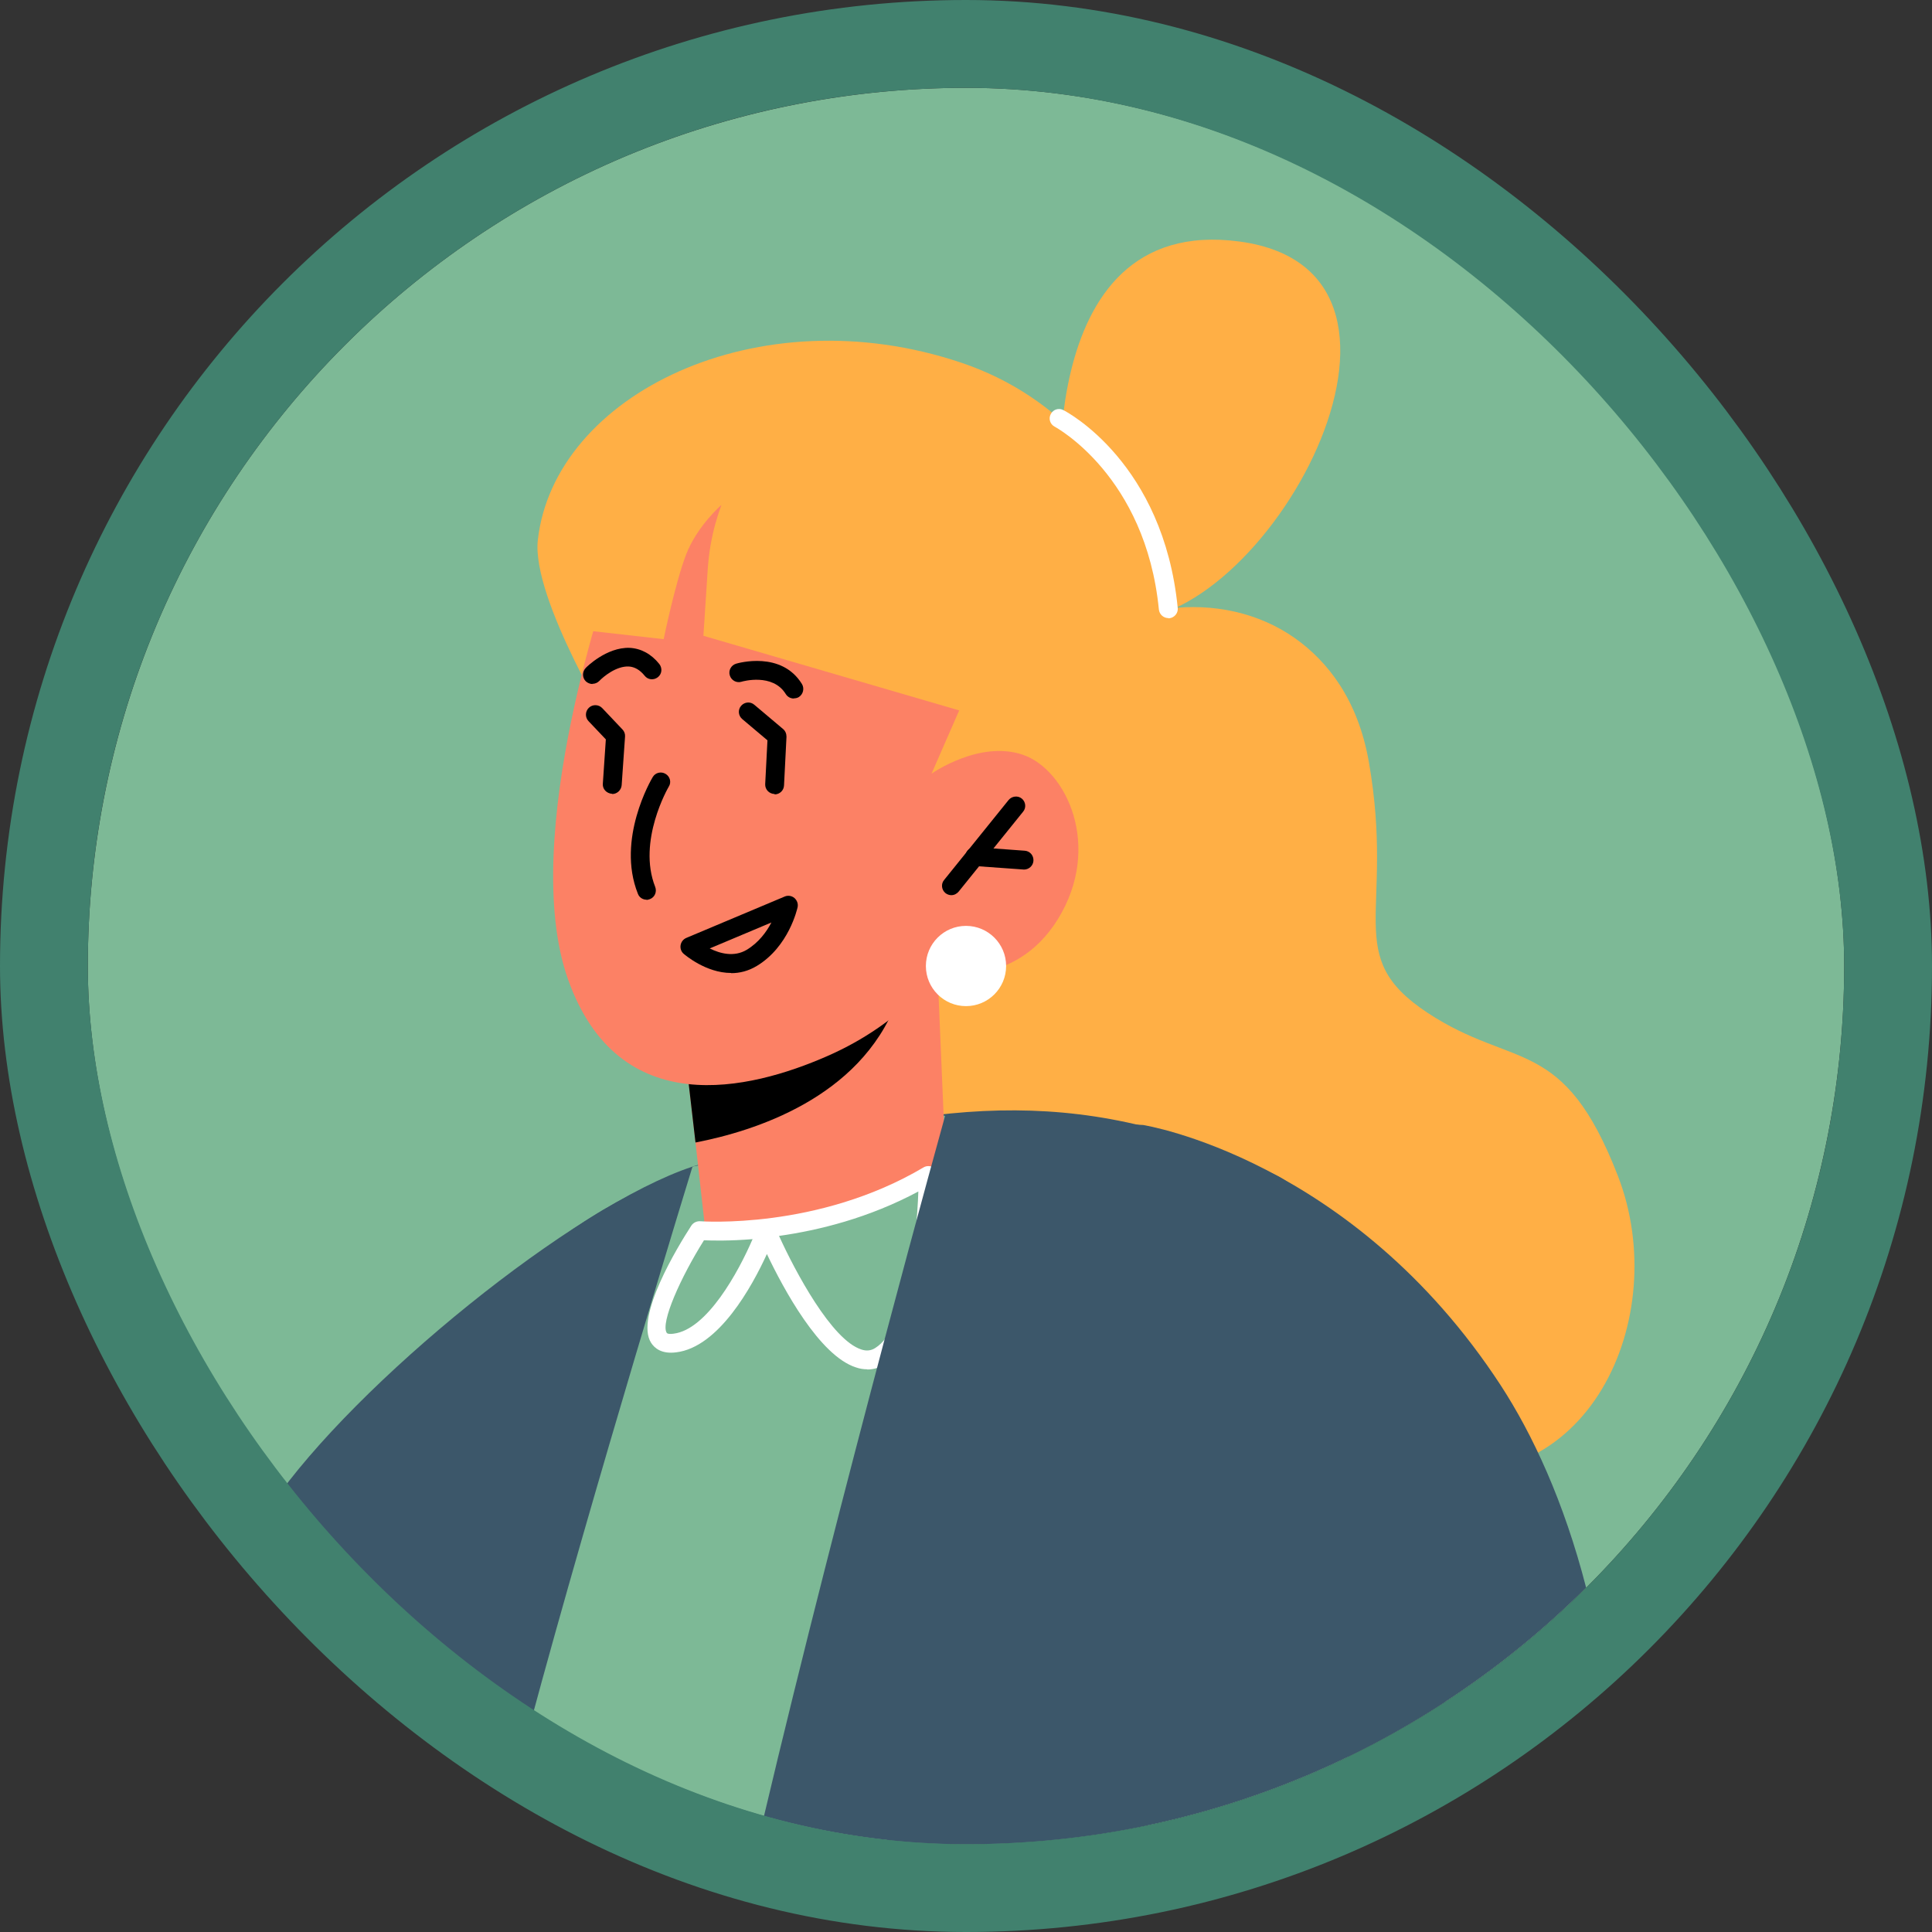 <svg width="176" height="176" viewBox="0 0 176 176" fill="none" xmlns="http://www.w3.org/2000/svg">
<rect x="0" y="0" width="176" height="176" fill="#333333" stroke="none"/>
<g clip-path="url(#clip0_808_1666)">
<g clip-path="url(#clip1_808_1666)">
<path d="M144.57 144.569C175.812 113.327 175.812 62.673 144.57 31.431C113.328 0.19 62.675 0.19 31.433 31.431C0.191 62.673 0.191 113.327 31.433 144.569C62.675 175.81 113.328 175.81 144.57 144.569Z" fill="#7DB996"/>
<path d="M49.218 157.979C39.712 152.745 31.389 145.589 24.748 137.061C32.401 125.958 52.273 109.862 63.084 106.275C76.812 101.711 56.58 133.303 49.218 157.979Z" fill="#3C576A"/>
<path d="M106.43 55.447C110.48 54.933 114.667 55.791 117.996 58.159C120.913 60.235 123.71 63.702 124.705 69.45C127.108 83.247 122.166 87.073 130.059 92.273C137.953 97.472 142.414 94.281 147.391 107.133C152.367 119.986 144.714 137.198 128.755 133.731C112.796 130.248 74.118 119.695 74.118 119.695L72.316 62.535L91.672 57.318L106.396 55.465L106.43 55.447Z" fill="#FFAF45"/>
<path d="M131.655 155.027C123.487 160.364 114.289 164.242 104.422 166.301C99.103 167.417 93.611 168 87.966 168C85.546 168 83.144 167.897 80.776 167.674C76.932 167.331 73.174 166.713 69.501 165.838C62.311 164.139 55.516 161.479 49.218 157.979C42.389 154.221 36.177 149.467 30.754 143.924C33.105 137.387 35.576 131.621 38.081 127.417C50.008 107.408 67.425 105.52 67.425 105.52C86.078 100.046 99.343 98.828 116.263 107.065C123.864 110.754 130.196 132.393 131.655 155.027Z" fill="#3C576A"/>
<path d="M123.281 151.355L122.783 160.038C117.018 162.835 110.857 164.963 104.422 166.301C99.103 167.417 93.611 168 87.966 168C85.546 168 83.144 167.897 80.776 167.674C76.932 167.331 73.174 166.713 69.502 165.838C62.312 164.139 55.516 161.479 49.218 157.979C48.875 157.79 48.532 157.601 48.206 157.395C44.448 155.284 40.896 152.848 37.567 150.119C48.275 127.828 63.084 106.275 63.084 106.275L85.649 101.574L114.375 106.481L123.281 151.355Z" fill="#7DB996"/>
<path d="M63.084 106.275C63.084 106.275 54.109 135.465 48.206 157.395C44.242 155.164 40.518 152.573 37.018 149.69L56.082 111.732L63.084 106.275Z" fill="#3C576A"/>
<path d="M56.082 67.031C56.082 67.031 48.395 54.572 48.995 49.201C50.471 35.971 69.021 26.807 87.554 33.036C106.087 39.266 109.862 62.277 106.979 72.299C99.532 98.107 77.001 89.15 77.001 89.15C77.001 89.15 41.977 82.629 56.082 67.013V67.031Z" fill="#FFAF45"/>
<path d="M62.277 94.572L62.312 95.053L63.358 104.079L64.148 111.149C64.148 111.149 63.65 112.848 71.87 111.732C82.886 110.188 86.112 105.194 86.112 105.194L85.409 88.532L82.097 89.407L62.26 94.59L62.277 94.572Z" fill="#FC8165"/>
<path d="M62.312 95.053L63.358 104.079C68.695 103.049 78.322 100.029 81.668 91.295C81.925 90.591 82.08 89.956 82.114 89.441L62.346 94.933V95.07L62.312 95.053Z" fill="black"/>
<path d="M55.756 51.998C55.756 51.998 47.125 76.28 51.758 89.253C56.391 102.226 68.317 99.291 75.336 96.22C82.372 93.148 85.409 88.498 85.409 88.498C85.409 88.498 92.307 90.299 96.374 83.727C100.441 77.138 97.163 70.136 93.2 68.764C89.236 67.391 84.86 70.48 84.86 70.48L87.966 63.375C87.966 63.375 70.428 29.639 55.756 51.981V51.998Z" fill="#FC8165"/>
<path d="M58.897 81.96C58.553 81.96 58.227 81.754 58.107 81.411C56.134 76.451 59.326 71.012 59.463 70.788C59.703 70.377 60.235 70.257 60.63 70.497C61.042 70.737 61.179 71.269 60.922 71.664C60.887 71.715 58.039 76.623 59.686 80.793C59.858 81.239 59.652 81.737 59.206 81.908C59.103 81.942 59 81.977 58.897 81.977V81.96Z" fill="black"/>
<path d="M86.662 81.548C86.473 81.548 86.284 81.479 86.13 81.359C85.769 81.067 85.701 80.518 86.01 80.158L91.878 72.882C92.17 72.522 92.719 72.453 93.079 72.745C93.44 73.036 93.508 73.585 93.2 73.946L87.331 81.222C87.159 81.428 86.919 81.548 86.662 81.548Z" fill="black"/>
<path d="M93.285 79.214L88.738 78.888C88.257 78.854 87.914 78.442 87.948 77.961C87.983 77.481 88.395 77.138 88.875 77.172L93.354 77.498C93.834 77.532 94.178 77.944 94.143 78.425C94.109 78.871 93.731 79.214 93.285 79.214Z" fill="black"/>
<path d="M66.601 88.635C64.302 88.635 62.38 86.97 62.277 86.885C62.054 86.696 61.951 86.387 62.002 86.095C62.054 85.803 62.243 85.563 62.517 85.443L71.492 81.668C71.784 81.548 72.127 81.599 72.367 81.805C72.607 82.011 72.728 82.337 72.659 82.646C72.625 82.783 71.87 86.233 68.935 88C68.163 88.463 67.374 88.652 66.619 88.652L66.601 88.635ZM64.662 86.404C65.589 86.867 66.876 87.211 68.026 86.524C69.107 85.872 69.828 84.894 70.274 84.036L64.645 86.404H64.662Z" fill="black"/>
<path d="M72.316 63.633C72.024 63.633 71.749 63.495 71.578 63.221C70.394 61.299 67.648 62.071 67.545 62.105C67.099 62.243 66.619 61.985 66.481 61.522C66.344 61.076 66.601 60.595 67.065 60.458C67.236 60.407 71.183 59.274 73.054 62.311C73.294 62.706 73.174 63.238 72.779 63.495C72.642 63.581 72.487 63.616 72.333 63.616L72.316 63.633Z" fill="black"/>
<path d="M53.972 62.312C53.766 62.312 53.543 62.226 53.371 62.071C53.028 61.745 53.028 61.196 53.354 60.853C53.422 60.767 55.259 58.948 57.352 59.017C58.382 59.068 59.326 59.566 60.063 60.492C60.355 60.87 60.304 61.402 59.926 61.694C59.549 61.986 59.017 61.934 58.725 61.556C58.296 61.025 57.816 60.75 57.283 60.716C56.134 60.664 54.967 61.642 54.589 62.037C54.418 62.209 54.195 62.294 53.972 62.294V62.312Z" fill="black"/>
<path d="M55.773 72.316C55.242 72.281 54.881 71.87 54.916 71.406L55.19 67.356L53.611 65.692C53.285 65.349 53.303 64.8 53.646 64.474C53.989 64.147 54.538 64.165 54.864 64.508L56.7 66.447C56.872 66.619 56.958 66.859 56.94 67.099L56.632 71.526C56.597 71.972 56.22 72.333 55.773 72.333V72.316Z" fill="black"/>
<path d="M70.565 72.333C70.051 72.316 69.69 71.904 69.707 71.441L69.913 67.442L67.614 65.503C67.254 65.194 67.202 64.662 67.511 64.302C67.82 63.942 68.352 63.89 68.712 64.199L71.338 66.413C71.543 66.584 71.647 66.842 71.647 67.116L71.423 71.543C71.406 72.007 71.029 72.367 70.565 72.367V72.333Z" fill="black"/>
<path d="M96.734 47.622C96.734 47.622 93.525 19.394 112.916 22.003C133.457 24.765 114.941 57.884 101.814 56.408C95.979 55.756 96.734 47.605 96.734 47.605V47.622Z" fill="#FFAF45"/>
<path d="M79.008 124.74C78.665 124.74 78.322 124.688 77.979 124.568C74.65 123.504 71.372 117.412 69.862 114.238C68.506 117.206 65.469 122.732 61.591 123.195C60.252 123.367 59.617 122.801 59.309 122.32C57.833 119.969 61.745 113.551 62.981 111.647C63.152 111.389 63.461 111.235 63.77 111.252C63.873 111.252 74.495 112.058 84.139 106.344C84.396 106.19 84.74 106.19 84.997 106.344C85.272 106.499 85.426 106.773 85.426 107.082C85.426 108.541 85.306 121.393 80.656 124.276C80.141 124.585 79.592 124.757 79.008 124.757V124.74ZM70.977 112.608C72.436 115.816 75.765 122.08 78.476 122.938C78.94 123.092 79.351 123.041 79.729 122.801C82.612 121.016 83.504 112.934 83.659 108.541C79.145 110.96 74.598 112.076 70.96 112.59L70.977 112.608ZM64.13 112.985C61.986 116.4 60.166 120.484 60.733 121.411C60.801 121.531 61.093 121.531 61.35 121.496C64.405 121.136 67.271 115.868 68.558 112.882C66.464 113.054 64.903 113.019 64.113 112.985H64.13Z" fill="white"/>
<path d="M144.491 144.628C130.008 159.06 110.033 168 87.966 168C85.546 168 83.144 167.897 80.776 167.674C82.251 159.437 83.847 153.791 83.847 153.791L104.13 102.483C104.13 102.483 123.178 105.486 136.7 126.181C139.617 130.66 142.466 136.769 144.491 144.628Z" fill="#3C576A"/>
<path d="M104.422 166.301C99.103 167.417 93.611 168 87.966 168C85.546 168 83.144 167.897 80.776 167.674C76.932 167.331 73.174 166.713 69.501 165.838C76.692 135.447 86.112 101.591 86.112 101.591L104.13 102.483L104.422 166.301Z" fill="#3C576A"/>
<path d="M106.43 56.306C106.001 56.306 105.623 55.98 105.572 55.533C104.371 43.333 96.168 38.922 96.082 38.871C95.653 38.648 95.499 38.133 95.722 37.721C95.945 37.292 96.46 37.138 96.872 37.361C97.249 37.55 105.984 42.2 107.288 55.379C107.339 55.842 106.996 56.271 106.516 56.323C106.481 56.323 106.464 56.323 106.43 56.323V56.306Z" fill="white"/>
<path d="M67.803 41.994C67.803 41.994 64.868 45.769 64.474 51.844L64.079 57.919L89.253 65.263L89.767 53.079L67.82 41.994H67.803Z" fill="#FFAF45"/>
<path d="M65.709 46.009C65.709 46.009 63.495 47.931 62.5 50.523C61.505 53.114 60.458 58.227 60.458 58.227L53.165 57.404L53.989 44.688L63.822 38.665L69.759 39.334L68.849 47.537L65.709 46.009Z" fill="#FFAF45"/>
<path d="M88 91.655C90.019 91.655 91.655 90.019 91.655 88C91.655 85.981 90.019 84.345 88 84.345C85.981 84.345 84.345 85.981 84.345 88C84.345 90.019 85.981 91.655 88 91.655Z" fill="white"/>
</g>
</g>
<rect x="4" y="4" width="168" height="168" rx="84" stroke="#41816E" stroke-width="8"/>
<defs>
<clipPath id="clip0_808_1666">
<rect x="8" y="8" width="160" height="160" rx="80" fill="white"/>
</clipPath>
<clipPath id="clip1_808_1666">
<rect width="160" height="160" fill="white" transform="translate(8 8)"/>
</clipPath>
</defs>
</svg>
